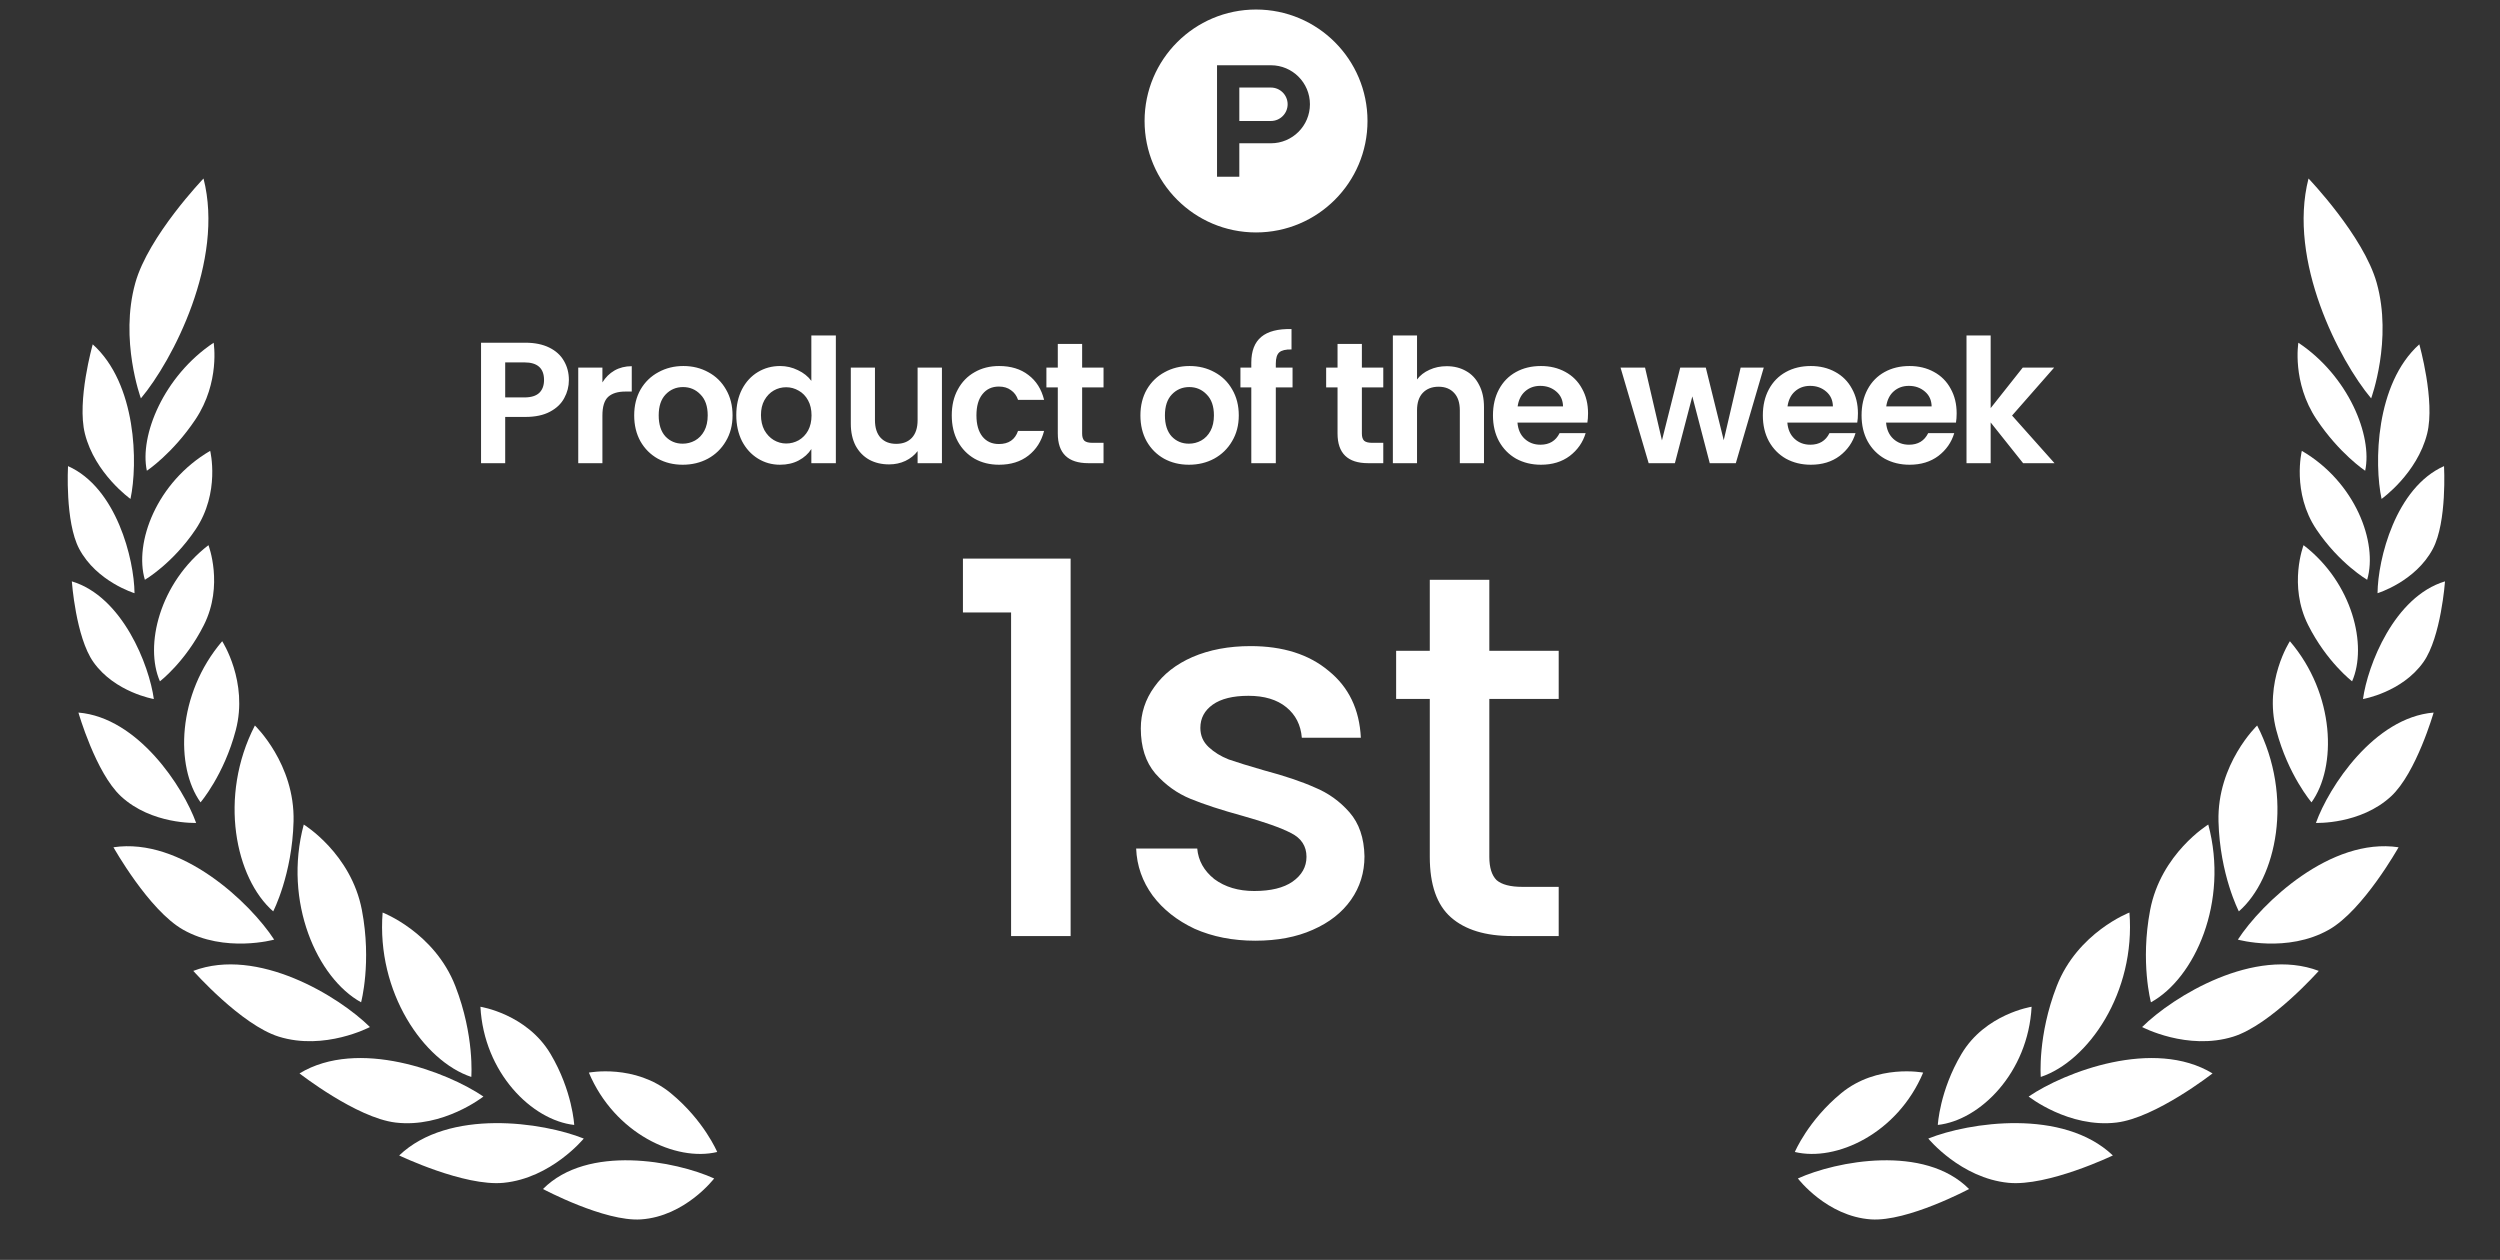 <svg width="254" height="128" viewBox="0 0 254 128" fill="none" xmlns="http://www.w3.org/2000/svg">
<rect x="0" y="0" width="254" height="128" fill="#333333" stroke="none"/>
<path d="M13.749 28.74C15.081 23.977 20.677 18.137 20.677 18.137C22.826 26.507 17.519 36.658 14.315 40.475C14.315 40.475 12.129 34.537 13.749 28.74Z" fill="white"/>
<path d="M8.626 44.061C7.791 40.722 9.422 34.984 9.422 34.984C13.895 38.989 14.02 47.128 13.257 50.691C13.257 50.691 9.642 48.124 8.626 44.061Z" fill="white"/>
<path d="M8.047 55.764C6.593 53.025 6.91 47.357 6.91 47.357C11.843 49.552 13.634 56.828 13.667 60.269C13.667 60.269 9.817 59.097 8.047 55.764Z" fill="white"/>
<path d="M9.487 67.262C7.698 64.729 7.298 59.066 7.298 59.066C12.468 60.621 15.163 67.612 15.63 71.022C15.63 71.022 11.663 70.345 9.487 67.262Z" fill="white"/>
<path d="M12.29 80.905C9.73 78.535 7.968 72.397 7.968 72.397C14.021 72.901 18.617 79.966 19.927 83.608C19.927 83.608 15.403 83.789 12.29 80.905Z" fill="white"/>
<path d="M18.603 94.457C15.117 92.481 11.527 86.082 11.527 86.082C18.428 85.051 25.431 91.738 27.855 95.465C27.855 95.465 22.846 96.861 18.603 94.457Z" fill="white"/>
<path d="M28.329 105.325C24.503 104.134 19.638 98.642 19.638 98.642C26.163 96.17 34.425 101.219 37.585 104.347C37.585 104.347 32.985 106.774 28.329 105.325Z" fill="white"/>
<path d="M40.191 114.051C36.212 113.575 30.43 109.058 30.43 109.058C36.397 105.442 45.439 108.906 49.115 111.408C49.115 111.408 45.032 114.63 40.191 114.051Z" fill="white"/>
<path d="M51.16 120.174C47.172 120.564 40.555 117.394 40.555 117.394C45.607 112.581 55.182 114.023 59.309 115.677C59.309 115.677 56.013 119.7 51.16 120.174Z" fill="white"/>
<path d="M65.125 123.89C61.427 124.142 55.167 120.804 55.167 120.804C59.708 116.232 68.663 117.967 72.558 119.732C72.558 119.732 69.624 123.584 65.125 123.89Z" fill="white"/>
<path d="M19.869 42.597C22.379 38.828 21.707 34.821 21.707 34.821C16.617 38.215 14.158 44.266 14.921 47.828C14.921 47.828 17.548 46.083 19.869 42.597Z" fill="white"/>
<path d="M19.868 53.799C22.398 50.042 21.355 45.806 21.355 45.806C15.914 48.981 13.607 55.127 14.719 58.906C14.719 58.906 17.529 57.274 19.868 53.799Z" fill="white"/>
<path d="M20.713 63.507C22.748 59.461 21.179 55.389 21.179 55.389C16.182 59.226 14.668 65.614 16.249 69.222C16.249 69.222 18.83 67.248 20.713 63.507Z" fill="white"/>
<path d="M23.954 74.188C25.25 69.261 22.574 65.147 22.574 65.147C17.97 70.535 17.795 77.917 20.376 81.519C20.376 81.519 22.756 78.745 23.954 74.188Z" fill="white"/>
<path d="M29.825 83.455C29.975 77.604 25.897 73.71 25.897 73.71C22.17 80.948 23.921 89.249 27.757 92.596C27.757 92.596 29.686 88.866 29.825 83.455Z" fill="white"/>
<path d="M36.768 92.462C35.673 86.713 30.862 83.773 30.862 83.773C28.756 91.637 32.228 99.377 36.687 101.834C36.687 101.834 37.781 97.78 36.768 92.462Z" fill="white"/>
<path d="M46.262 100.186C44.14 94.731 38.875 92.714 38.875 92.714C38.233 100.83 43.053 107.811 47.884 109.417C47.884 109.417 48.224 105.231 46.262 100.186Z" fill="white"/>
<path d="M55.935 107.08C53.523 103.017 48.811 102.286 48.811 102.286C49.161 108.985 54.044 113.822 58.34 114.294C58.34 114.294 58.166 110.838 55.935 107.08Z" fill="white"/>
<path d="M68.157 111.071C64.51 108.067 59.829 108.977 59.829 108.977C62.432 115.161 68.665 118.055 72.867 117.042C72.867 117.042 71.531 113.849 68.157 111.071Z" fill="white"/>
<path d="M241.473 28.74C240.142 23.977 234.546 18.137 234.546 18.137C232.397 26.506 237.703 36.658 240.908 40.475C240.908 40.475 243.093 34.537 241.473 28.74Z" fill="white"/>
<path d="M246.598 44.061C247.433 40.722 245.801 34.984 245.801 34.984C241.329 38.989 241.204 47.128 241.967 50.691C241.967 50.691 245.582 48.124 246.598 44.061Z" fill="white"/>
<path d="M247.177 55.764C248.631 53.025 248.314 47.357 248.314 47.357C243.381 49.552 241.59 56.828 241.557 60.269C241.557 60.269 245.407 59.096 247.177 55.764Z" fill="white"/>
<path d="M246.223 67.262C248.012 64.729 248.412 59.066 248.412 59.066C243.242 60.621 240.547 67.612 240.08 71.022C240.08 71.022 244.047 70.345 246.223 67.262Z" fill="white"/>
<path d="M242.935 80.905C245.494 78.535 247.256 72.397 247.256 72.397C241.204 72.901 236.607 79.966 235.298 83.608C235.298 83.608 239.821 83.789 242.935 80.905Z" fill="white"/>
<path d="M236.62 94.457C240.106 92.481 243.695 86.082 243.695 86.082C236.795 85.051 229.792 91.738 227.367 95.465C227.367 95.465 232.377 96.861 236.62 94.457Z" fill="white"/>
<path d="M226.894 105.325C230.72 104.134 235.586 98.642 235.586 98.642C229.061 96.17 220.799 101.219 217.638 104.347C217.638 104.347 222.238 106.774 226.894 105.325Z" fill="white"/>
<path d="M215.034 114.051C219.013 113.575 224.795 109.058 224.795 109.058C218.828 105.442 209.786 108.906 206.11 111.408C206.11 111.408 210.192 114.63 215.034 114.051Z" fill="white"/>
<path d="M204.062 120.174C208.051 120.564 214.667 117.394 214.667 117.394C209.616 112.581 200.041 114.023 195.914 115.677C195.914 115.677 199.209 119.7 204.062 120.174Z" fill="white"/>
<path d="M190.098 123.89C193.795 124.142 200.056 120.804 200.056 120.804C195.515 116.232 186.559 117.967 182.665 119.732C182.665 119.732 185.598 123.584 190.098 123.89Z" fill="white"/>
<path d="M235.352 42.597C232.843 38.828 233.514 34.821 233.514 34.821C238.604 38.214 241.063 44.266 240.301 47.828C240.301 47.828 237.673 46.083 235.352 42.597Z" fill="white"/>
<path d="M235.353 53.799C232.823 50.042 233.866 45.806 233.866 45.806C239.308 48.981 241.615 55.127 240.503 58.906C240.503 58.906 237.693 57.274 235.353 53.799Z" fill="white"/>
<path d="M234.509 63.507C232.473 59.461 234.042 55.389 234.042 55.389C239.04 59.226 240.553 65.614 238.973 69.222C238.973 69.222 236.392 67.248 234.509 63.507Z" fill="white"/>
<path d="M231.272 74.188C229.976 69.261 232.653 65.147 232.653 65.147C237.257 70.535 237.432 77.917 234.85 81.519C234.85 81.519 232.471 78.745 231.272 74.188Z" fill="white"/>
<path d="M225.399 83.455C225.249 77.604 229.327 73.71 229.327 73.71C233.054 80.948 231.303 89.249 227.467 92.596C227.467 92.596 225.537 88.866 225.399 83.455Z" fill="white"/>
<path d="M218.454 92.462C219.549 86.713 224.361 83.773 224.361 83.773C226.467 91.637 222.995 99.377 218.536 101.834C218.536 101.834 217.442 97.78 218.454 92.462Z" fill="white"/>
<path d="M208.965 100.186C211.086 94.731 216.351 92.714 216.351 92.714C216.994 100.83 212.173 107.81 207.343 109.417C207.343 109.417 207.003 105.231 208.965 100.186Z" fill="white"/>
<path d="M199.287 107.08C201.699 103.017 206.411 102.286 206.411 102.286C206.06 108.985 201.178 113.822 196.882 114.294C196.882 114.294 197.056 110.838 199.287 107.08Z" fill="white"/>
<path d="M187.065 111.071C190.713 108.066 195.393 108.977 195.393 108.977C192.791 115.161 186.557 118.055 182.356 117.041C182.356 117.041 183.692 113.849 187.065 111.071Z" fill="white"/>
<path d="M57.799 38.608C57.799 39.262 57.641 39.876 57.325 40.449C57.021 41.021 56.536 41.483 55.87 41.834C55.215 42.184 54.385 42.36 53.38 42.36H51.328V47.059H48.874V34.82H53.38C54.327 34.82 55.133 34.984 55.8 35.311C56.466 35.638 56.963 36.088 57.29 36.661C57.629 37.234 57.799 37.883 57.799 38.608ZM53.275 40.378C53.953 40.378 54.455 40.227 54.783 39.922C55.11 39.607 55.274 39.169 55.274 38.608C55.274 37.415 54.607 36.819 53.275 36.819H51.328V40.378H53.275ZM61.205 38.853C61.52 38.339 61.929 37.935 62.432 37.643C62.946 37.351 63.531 37.205 64.186 37.205V39.782H63.537C62.765 39.782 62.181 39.964 61.783 40.326C61.398 40.688 61.205 41.319 61.205 42.22V47.059H58.75V37.345H61.205V38.853ZM69.361 47.217C68.426 47.217 67.584 47.012 66.836 46.603C66.088 46.182 65.497 45.592 65.065 44.832C64.644 44.072 64.434 43.196 64.434 42.202C64.434 41.208 64.65 40.332 65.082 39.572C65.527 38.812 66.129 38.227 66.888 37.818C67.648 37.398 68.496 37.187 69.431 37.187C70.366 37.187 71.214 37.398 71.973 37.818C72.733 38.227 73.329 38.812 73.762 39.572C74.206 40.332 74.428 41.208 74.428 42.202C74.428 43.196 74.2 44.072 73.744 44.832C73.3 45.592 72.692 46.182 71.921 46.603C71.161 47.012 70.308 47.217 69.361 47.217ZM69.361 45.078C69.805 45.078 70.22 44.972 70.606 44.762C71.003 44.54 71.319 44.213 71.553 43.78C71.786 43.348 71.903 42.822 71.903 42.202C71.903 41.279 71.658 40.571 71.167 40.08C70.688 39.578 70.097 39.326 69.396 39.326C68.695 39.326 68.104 39.578 67.625 40.08C67.157 40.571 66.924 41.279 66.924 42.202C66.924 43.126 67.151 43.839 67.607 44.341C68.075 44.832 68.659 45.078 69.361 45.078ZM74.806 42.167C74.806 41.185 74.999 40.314 75.385 39.554C75.782 38.794 76.32 38.21 76.998 37.801C77.676 37.392 78.43 37.187 79.26 37.187C79.891 37.187 80.493 37.327 81.066 37.608C81.639 37.877 82.094 38.239 82.433 38.695V34.084H84.923V47.059H82.433V45.621C82.13 46.1 81.703 46.486 81.153 46.779C80.604 47.071 79.967 47.217 79.242 47.217C78.424 47.217 77.676 47.007 76.998 46.586C76.32 46.165 75.782 45.575 75.385 44.815C74.999 44.043 74.806 43.161 74.806 42.167ZM82.451 42.202C82.451 41.606 82.334 41.097 82.1 40.676C81.867 40.244 81.551 39.917 81.153 39.695C80.756 39.461 80.329 39.344 79.874 39.344C79.418 39.344 78.997 39.455 78.611 39.677C78.225 39.899 77.91 40.227 77.664 40.659C77.43 41.08 77.314 41.583 77.314 42.167C77.314 42.751 77.43 43.266 77.664 43.71C77.91 44.142 78.225 44.476 78.611 44.709C79.008 44.943 79.429 45.06 79.874 45.06C80.329 45.06 80.756 44.949 81.153 44.727C81.551 44.493 81.867 44.166 82.1 43.745C82.334 43.312 82.451 42.798 82.451 42.202ZM95.7 37.345V47.059H93.228V45.832C92.912 46.252 92.497 46.586 91.983 46.831C91.48 47.065 90.93 47.182 90.334 47.182C89.574 47.182 88.902 47.024 88.318 46.708C87.733 46.381 87.272 45.908 86.933 45.288C86.605 44.657 86.442 43.909 86.442 43.044V37.345H88.896V42.693C88.896 43.465 89.089 44.061 89.475 44.481C89.861 44.891 90.387 45.095 91.053 45.095C91.731 45.095 92.263 44.891 92.649 44.481C93.035 44.061 93.228 43.465 93.228 42.693V37.345H95.7ZM96.699 42.202C96.699 41.197 96.903 40.32 97.313 39.572C97.722 38.812 98.289 38.227 99.013 37.818C99.738 37.398 100.568 37.187 101.503 37.187C102.707 37.187 103.701 37.491 104.484 38.099C105.279 38.695 105.811 39.537 106.08 40.624H103.432C103.292 40.203 103.052 39.876 102.713 39.642C102.386 39.397 101.977 39.274 101.486 39.274C100.785 39.274 100.229 39.531 99.82 40.045C99.411 40.548 99.206 41.267 99.206 42.202C99.206 43.126 99.411 43.844 99.82 44.359C100.229 44.861 100.785 45.113 101.486 45.113C102.48 45.113 103.128 44.669 103.432 43.78H106.08C105.811 44.832 105.279 45.668 104.484 46.288C103.689 46.907 102.696 47.217 101.503 47.217C100.568 47.217 99.738 47.012 99.013 46.603C98.289 46.182 97.722 45.598 97.313 44.85C96.903 44.09 96.699 43.207 96.699 42.202ZM109.945 39.361V44.061C109.945 44.388 110.021 44.628 110.173 44.78C110.336 44.92 110.605 44.99 110.979 44.99H112.119V47.059H110.576C108.507 47.059 107.472 46.054 107.472 44.043V39.361H106.315V37.345H107.472V34.943H109.945V37.345H112.119V39.361H109.945ZM120.793 47.217C119.858 47.217 119.016 47.012 118.268 46.603C117.52 46.182 116.929 45.592 116.497 44.832C116.076 44.072 115.866 43.196 115.866 42.202C115.866 41.208 116.082 40.332 116.514 39.572C116.959 38.812 117.561 38.227 118.321 37.818C119.08 37.398 119.928 37.187 120.863 37.187C121.798 37.187 122.646 37.398 123.406 37.818C124.165 38.227 124.762 38.812 125.194 39.572C125.638 40.332 125.86 41.208 125.86 42.202C125.86 43.196 125.632 44.072 125.176 44.832C124.732 45.592 124.124 46.182 123.353 46.603C122.593 47.012 121.74 47.217 120.793 47.217ZM120.793 45.078C121.237 45.078 121.652 44.972 122.038 44.762C122.435 44.54 122.751 44.213 122.985 43.78C123.218 43.348 123.335 42.822 123.335 42.202C123.335 41.279 123.09 40.571 122.599 40.08C122.12 39.578 121.529 39.326 120.828 39.326C120.127 39.326 119.536 39.578 119.057 40.08C118.589 40.571 118.356 41.279 118.356 42.202C118.356 43.126 118.584 43.839 119.039 44.341C119.507 44.832 120.091 45.078 120.793 45.078ZM131.323 39.361H129.622V47.059H127.132V39.361H126.028V37.345H127.132V36.854C127.132 35.662 127.471 34.785 128.149 34.224C128.827 33.663 129.85 33.4 131.218 33.435V35.504C130.622 35.492 130.207 35.592 129.973 35.802C129.739 36.012 129.622 36.392 129.622 36.942V37.345H131.323V39.361ZM138.367 39.361V44.061C138.367 44.388 138.443 44.628 138.595 44.78C138.758 44.92 139.027 44.99 139.401 44.99H140.541V47.059H138.998C136.929 47.059 135.894 46.054 135.894 44.043V39.361H134.737V37.345H135.894V34.943H138.367V37.345H140.541V39.361H138.367ZM146.986 37.205C147.722 37.205 148.377 37.368 148.95 37.696C149.522 38.011 149.967 38.485 150.282 39.116C150.61 39.736 150.773 40.484 150.773 41.36V47.059H148.318V41.694C148.318 40.922 148.126 40.332 147.74 39.922C147.354 39.502 146.828 39.291 146.162 39.291C145.484 39.291 144.946 39.502 144.548 39.922C144.163 40.332 143.97 40.922 143.97 41.694V47.059H141.515V34.084H143.97V38.555C144.285 38.134 144.706 37.807 145.232 37.573C145.758 37.327 146.343 37.205 146.986 37.205ZM161.346 41.992C161.346 42.342 161.323 42.658 161.276 42.938H154.175C154.233 43.64 154.479 44.189 154.911 44.587C155.344 44.984 155.875 45.183 156.507 45.183C157.418 45.183 158.067 44.791 158.453 44.008H161.101C160.82 44.943 160.282 45.715 159.488 46.323C158.693 46.919 157.717 47.217 156.559 47.217C155.624 47.217 154.782 47.012 154.034 46.603C153.298 46.182 152.719 45.592 152.298 44.832C151.889 44.072 151.685 43.196 151.685 42.202C151.685 41.197 151.889 40.314 152.298 39.554C152.708 38.794 153.28 38.21 154.017 37.801C154.753 37.392 155.601 37.187 156.559 37.187C157.483 37.187 158.307 37.386 159.032 37.783C159.768 38.181 160.335 38.748 160.733 39.484C161.142 40.209 161.346 41.045 161.346 41.992ZM158.804 41.29C158.792 40.659 158.564 40.156 158.12 39.782C157.676 39.397 157.132 39.204 156.489 39.204C155.881 39.204 155.367 39.391 154.946 39.765C154.537 40.127 154.286 40.636 154.192 41.29H158.804ZM179.199 37.345L176.359 47.059H173.711L171.94 40.273L170.169 47.059H167.504L164.646 37.345H167.136L168.854 44.745L170.713 37.345H173.308L175.131 44.727L176.85 37.345H179.199ZM188.766 41.992C188.766 42.342 188.743 42.658 188.696 42.938H181.594C181.653 43.64 181.898 44.189 182.331 44.587C182.763 44.984 183.295 45.183 183.927 45.183C184.838 45.183 185.487 44.791 185.873 44.008H188.521C188.24 44.943 187.702 45.715 186.907 46.323C186.112 46.919 185.136 47.217 183.979 47.217C183.044 47.217 182.202 47.012 181.454 46.603C180.718 46.182 180.139 45.592 179.718 44.832C179.309 44.072 179.105 43.196 179.105 42.202C179.105 41.197 179.309 40.314 179.718 39.554C180.127 38.794 180.7 38.21 181.437 37.801C182.173 37.392 183.021 37.187 183.979 37.187C184.903 37.187 185.727 37.386 186.451 37.783C187.188 38.181 187.755 38.748 188.152 39.484C188.561 40.209 188.766 41.045 188.766 41.992ZM186.224 41.29C186.212 40.659 185.984 40.156 185.54 39.782C185.095 39.397 184.552 39.204 183.909 39.204C183.301 39.204 182.787 39.391 182.366 39.765C181.957 40.127 181.705 40.636 181.612 41.29H186.224ZM198.796 41.992C198.796 42.342 198.773 42.658 198.726 42.938H191.625C191.683 43.64 191.929 44.189 192.361 44.587C192.794 44.984 193.326 45.183 193.957 45.183C194.869 45.183 195.517 44.791 195.903 44.008H198.551C198.27 44.943 197.733 45.715 196.938 46.323C196.143 46.919 195.167 47.217 194.01 47.217C193.074 47.217 192.233 47.012 191.485 46.603C190.748 46.182 190.169 45.592 189.749 44.832C189.339 44.072 189.135 43.196 189.135 42.202C189.135 41.197 189.339 40.314 189.749 39.554C190.158 38.794 190.731 38.21 191.467 37.801C192.203 37.392 193.051 37.187 194.01 37.187C194.933 37.187 195.757 37.386 196.482 37.783C197.218 38.181 197.785 38.748 198.183 39.484C198.592 40.209 198.796 41.045 198.796 41.992ZM196.254 41.29C196.242 40.659 196.014 40.156 195.57 39.782C195.126 39.397 194.582 39.204 193.939 39.204C193.332 39.204 192.817 39.391 192.396 39.765C191.987 40.127 191.736 40.636 191.642 41.29H196.254ZM205.548 47.059L202.251 42.921V47.059H199.797V34.084H202.251V41.466L205.513 37.345H208.704L204.426 42.22L208.739 47.059H205.548Z" fill="white"/>
<g clip-path="url(#clip0_2413_36458)">
<path d="M130.824 10.593C130.824 11.529 130.061 12.292 129.125 12.292H125.915V8.895H129.125C130.061 8.895 130.824 9.657 130.824 10.593ZM138.938 12.292C138.938 18.548 133.869 23.616 127.613 23.616C121.358 23.616 116.289 18.547 116.289 12.292C116.289 6.036 121.358 0.968 127.613 0.968C133.869 0.968 138.938 6.037 138.938 12.292ZM133.089 10.593C133.089 8.406 131.312 6.63 129.125 6.63H123.65V17.954H125.915V14.557H129.125C131.312 14.557 133.089 12.781 133.089 10.593Z" fill="white"/>
</g>
<path d="M97.834 62.225V56.754H108.775V95.102H102.726V62.225H97.834ZM127.532 95.576C125.252 95.576 123.201 95.172 121.377 94.366C119.589 93.524 118.168 92.402 117.116 90.999C116.064 89.561 115.503 87.966 115.433 86.212H121.64C121.745 87.44 122.324 88.474 123.376 89.316C124.463 90.122 125.813 90.526 127.427 90.526C129.11 90.526 130.407 90.21 131.319 89.579C132.266 88.913 132.739 88.071 132.739 87.054C132.739 85.967 132.213 85.16 131.161 84.634C130.144 84.108 128.514 83.529 126.269 82.898C124.095 82.302 122.324 81.723 120.956 81.162C119.589 80.601 118.396 79.742 117.379 78.585C116.397 77.427 115.906 75.902 115.906 74.008C115.906 72.465 116.362 71.062 117.274 69.8C118.186 68.502 119.483 67.485 121.167 66.749C122.885 66.013 124.849 65.644 127.058 65.644C130.355 65.644 133.002 66.486 135.001 68.169C137.035 69.817 138.123 72.079 138.263 74.955H132.266C132.161 73.658 131.635 72.623 130.688 71.852C129.741 71.08 128.461 70.694 126.848 70.694C125.27 70.694 124.06 70.992 123.218 71.588C122.377 72.185 121.956 72.974 121.956 73.956C121.956 74.727 122.236 75.376 122.797 75.902C123.359 76.428 124.042 76.849 124.849 77.164C125.656 77.445 126.848 77.813 128.426 78.269C130.53 78.83 132.248 79.409 133.581 80.005C134.949 80.566 136.124 81.408 137.106 82.53C138.087 83.652 138.596 85.143 138.631 87.001C138.631 88.65 138.175 90.122 137.263 91.42C136.352 92.718 135.054 93.734 133.371 94.471C131.722 95.207 129.776 95.576 127.532 95.576ZM151.315 71.01V87.054C151.315 88.141 151.561 88.93 152.052 89.421C152.578 89.877 153.454 90.105 154.682 90.105H158.364V95.102H153.63C150.93 95.102 148.86 94.471 147.423 93.209C145.985 91.946 145.266 89.894 145.266 87.054V71.01H141.847V66.118H145.266V58.911H151.315V66.118H158.364V71.01H151.315Z" fill="white"/>
<defs>
<clipPath id="clip0_2413_36458">
<rect width="23.379" height="23.379" fill="white" transform="translate(115.924 0.602)"/>
</clipPath>
</defs>
</svg>
